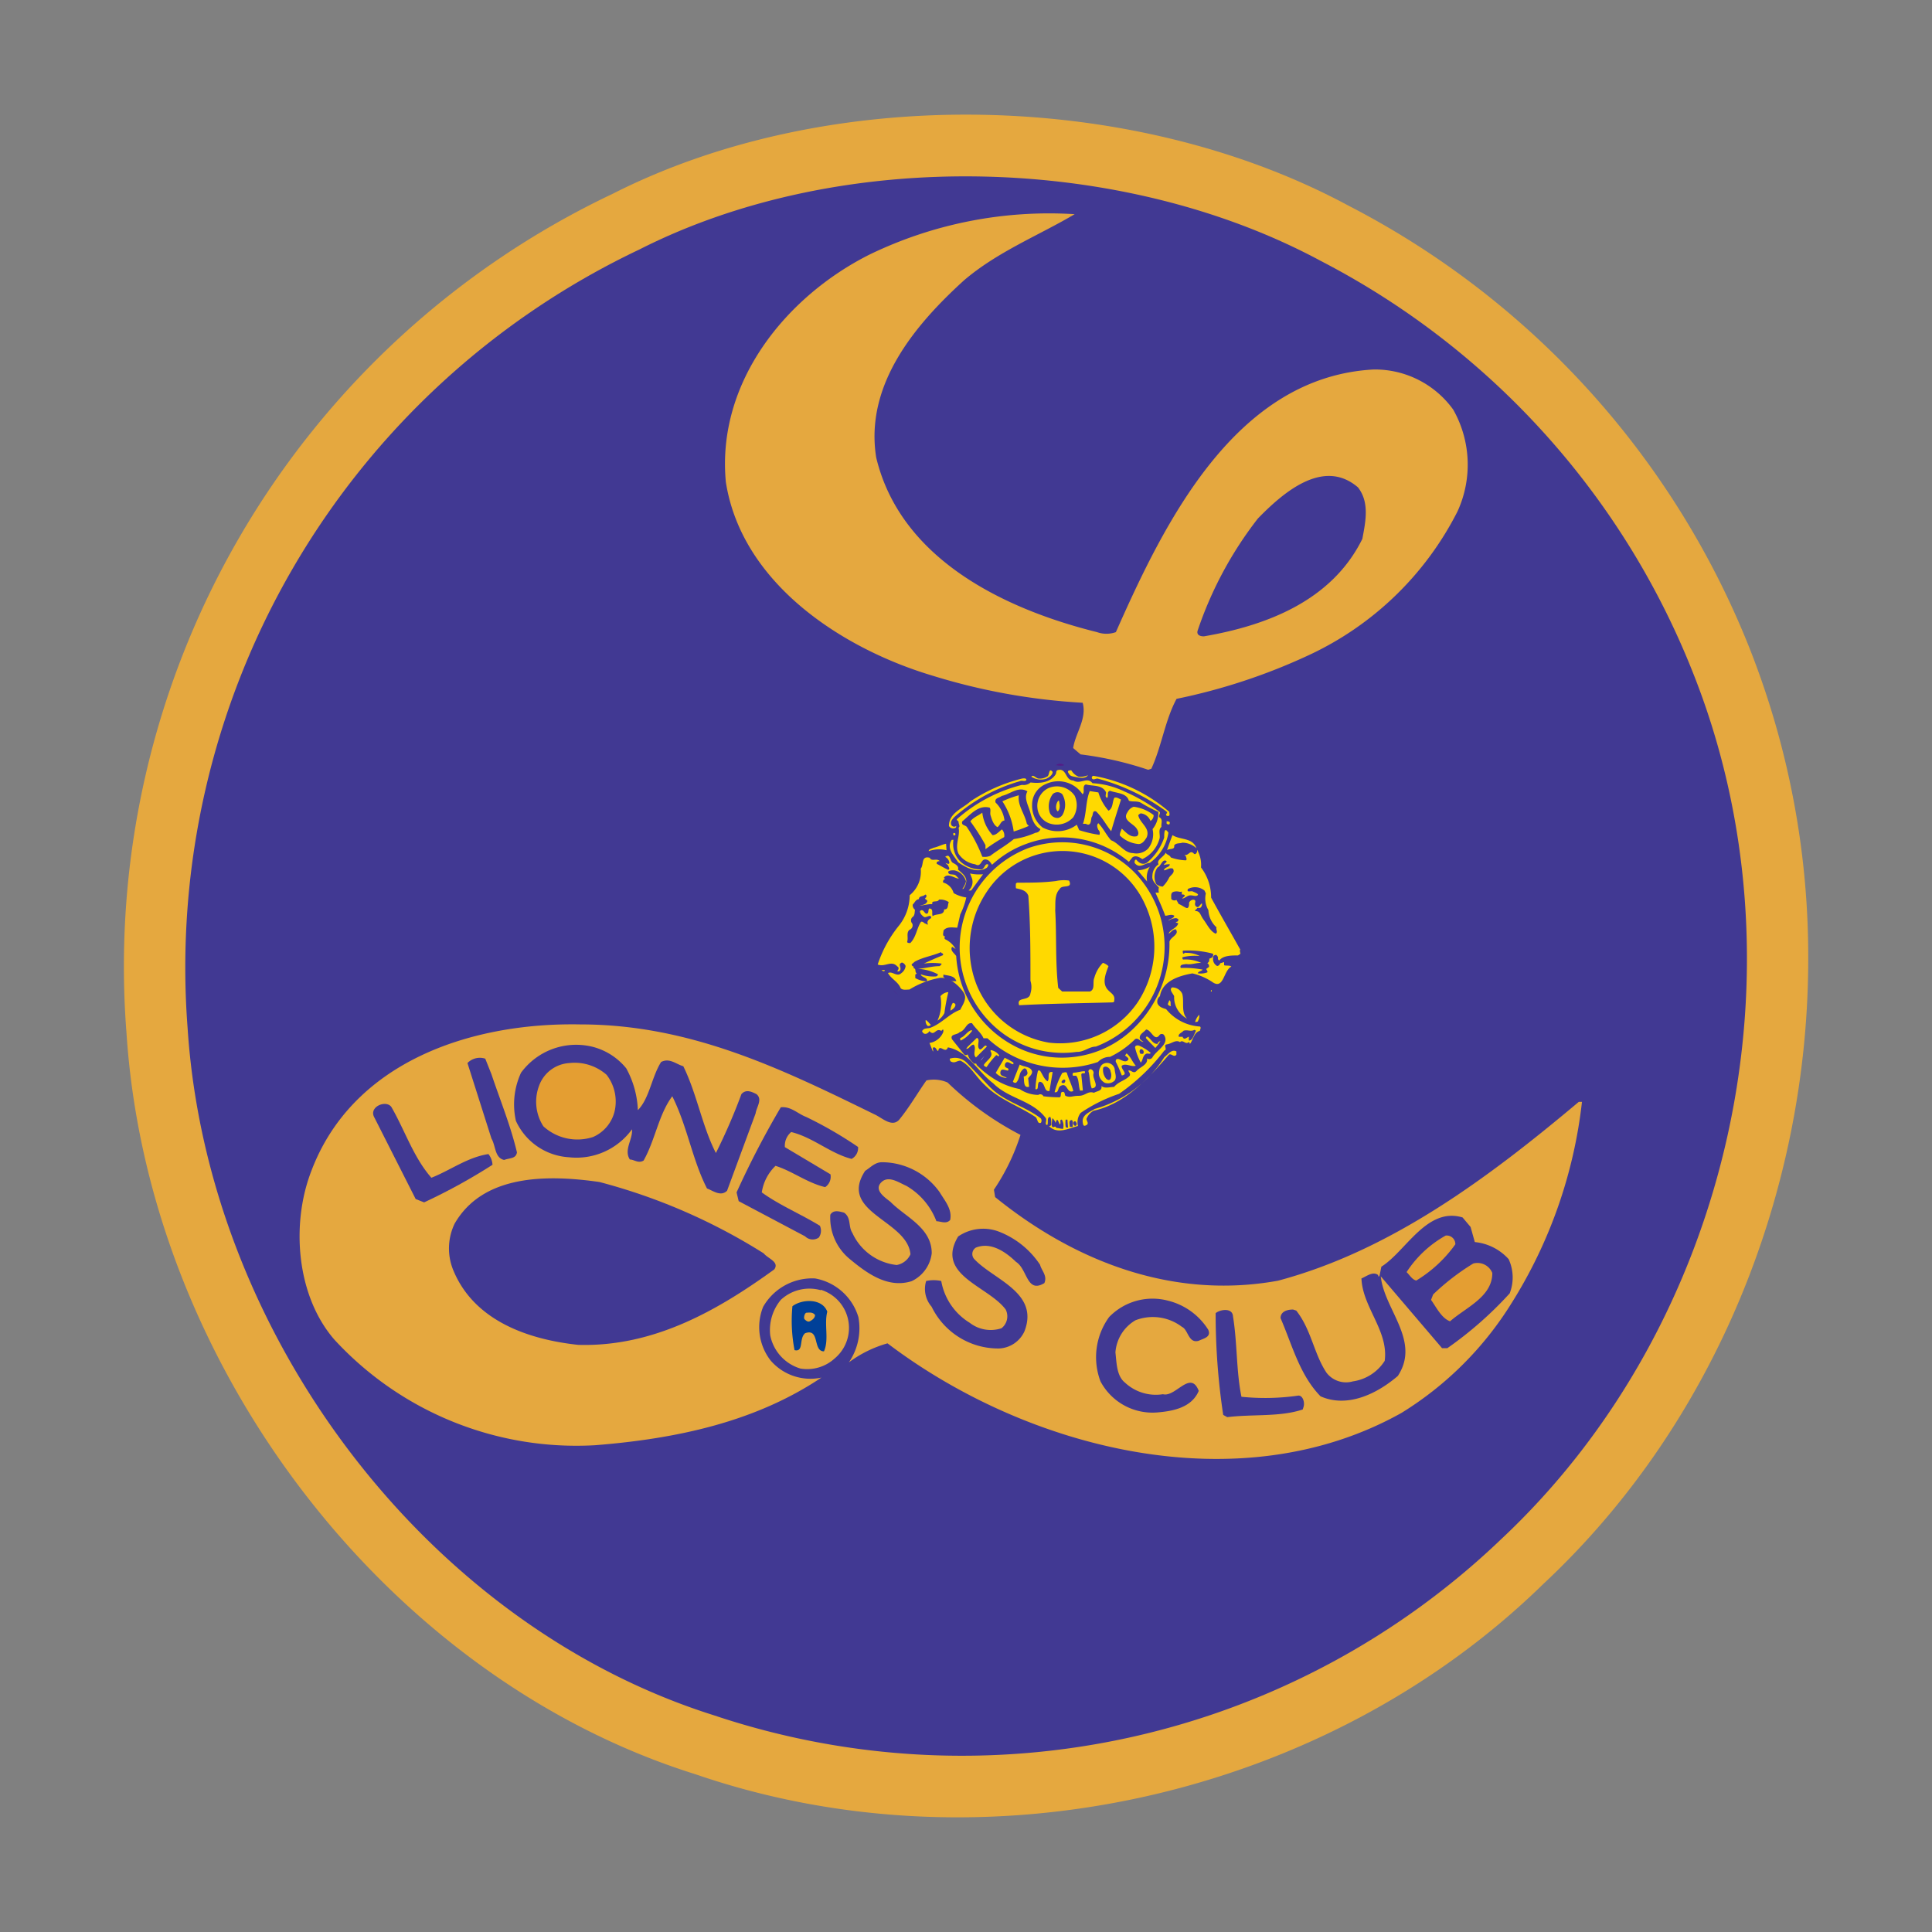 <svg xmlns="http://www.w3.org/2000/svg" id="&#x30EC;&#x30A4;&#x30E4;&#x30FC;_1" data-name="&#x30EC;&#x30A4;&#x30E4;&#x30FC; 1" viewBox="0 0 128 128"><rect x="0" y="0" width="128" height="128" fill="#808080" stroke="none"/><defs><style>.cls-1{fill:#e5a83f;}.cls-2{fill:#413993;}.cls-3{fill:#541b86;}.cls-4{fill:#e49e32;}.cls-5{fill:#004098;}.cls-6{fill:#ffd900;}.cls-7{fill:#fff;}</style></defs><path class="cls-1" d="M40.57,12.85A56.65,56.65,0,0,0,8.38,68.43c1.44,22.08,17.3,42.74,37.7,49.12,19.12,6.58,41.7,1.53,56.16-12.6,11.35-10.59,17.56-26,17.56-41.43a55.58,55.58,0,0,0-3.93-20.68A56.41,56.41,0,0,0,89.35,13.63C75,5.9,54.94,5.55,40.57,12.85Zm7.18,99.47C29.34,106.56,15.08,88,13.78,68A51.15,51.15,0,0,1,42.93,17.8c13-6.58,31-6.27,43.94.73a50.72,50.72,0,0,1,23.95,26.34l0,0c7.69,19.07,2.63,42.12-12.32,56A50.52,50.52,0,0,1,47.75,112.32Zm68.12-69.48v0l0,0S115.85,42.84,115.87,42.84Z"></path><path class="cls-2" d="M112.08,44.36C120,64,114.74,87.68,99.43,102a51.67,51.67,0,0,1-52.11,11.65c-19.08-6-33.57-25.28-34.89-45.53A52.65,52.65,0,0,1,42.36,16.53c13.44-6.82,32-6.33,45.17.77A52.4,52.4,0,0,1,112.08,44.36Z"></path><path class="cls-1" d="M57.6,16.87c-5.53,2.78-10.14,8.46-9.51,15.07C49.15,38.69,55.85,43,61.8,44.77a41.4,41.4,0,0,0,9.93,1.79c.29,1.07-.48,2-.63,3l.49.42A22.76,22.76,0,0,1,76.07,51l.21-.07c.69-1.5.9-3.2,1.67-4.63a39.39,39.39,0,0,0,8.75-2.89,20.94,20.94,0,0,0,9.86-9.52,7.41,7.41,0,0,0-.28-6.75A6.39,6.39,0,0,0,91,24.48c-9.16.5-13.86,10.15-17.07,17.4a1.85,1.85,0,0,1-1.25,0c-6-1.49-13-4.76-14.63-11.57-.77-4.84,2.6-8.81,5.81-11.73,2.23-1.91,5-3,7.34-4.39A27.3,27.3,0,0,0,57.6,16.87Z"></path><path class="cls-2" d="M83.34,34.35a25.13,25.13,0,0,0-4,7.45c-.07.3.22.36.42.36,4.13-.71,8.47-2.34,10.5-6.46.21-1.13.49-2.41-.29-3.41C87.67,30.31,85,32.65,83.34,34.35Z"></path><path class="cls-3" d="M69.91,50.74c.14.59.64.3,1,.36C70.68,50.74,70.26,50.4,69.91,50.74Z"></path><path class="cls-3" d="M71.87,51.4c-.14.21-.49-.14-.62-.22Z"></path><path class="cls-3" d="M68.86,51.46c-.28,0-.62-.06-.83.15l.35.64Z"></path><path class="cls-3" d="M69.56,51.89A1.53,1.53,0,0,0,69,53.31c.06.42.55.57.9.64l-.43-.5a1.64,1.64,0,0,1,.3-1.49.7.7,0,0,1,1,.35,1.93,1.93,0,0,1-.5,1.72h.07a1.26,1.26,0,0,0,.85-1.57A1.16,1.16,0,0,0,69.56,51.89Z"></path><path class="cls-3" d="M72.71,52c-.41.36-.34,1.07-.34,1.64l.28-.36c.55-.07.76.49,1.12.72A1.39,1.39,0,0,0,74.12,53C73.41,53.38,73.27,52.39,72.71,52Z"></path><path class="cls-3" d="M67.18,52.46c-.21,0-.48,0-.48.28l.7,1.63c.14.15.34,0,.49-.13A4.47,4.47,0,0,0,67.18,52.46Z"></path><path class="cls-3" d="M65.16,52.74c.69.15.35,1,.83,1.29.57-.58-.27-1-.27-1.5A.78.78,0,0,0,65.16,52.74Z"></path><path class="cls-3" d="M75.51,53.1c-.91.57.27,1.14.34,1.7-.13.43-.62.28-.83.28l.14.23a.61.61,0,0,0,.91-.08c.41-.79-.77-1.35-.08-2C75.85,53.17,75.72,53,75.51,53.1Z"></path><path class="cls-3" d="M65.22,54.59c-.34-.15-.2-1-.69-.71.14.64.28,1.5,1,1.77.21-.2.62-.27.7-.63h-.49Z"></path><path class="cls-3" d="M70.61,54.87a6.27,6.27,0,0,0-5.1,1.84c.07,0,.14.08.28.08a9.26,9.26,0,0,1,4-1.71A7.89,7.89,0,0,1,75,56.43l.2-.07c-1-.2-1-1.28-1.89-1.56C72.37,55.58,71.45,54,70.61,54.87Z"></path><path class="cls-3" d="M63.69,54.66c-.15.57-.56,1.57.14,2,.35.15.84.43,1.12.07C64.53,56.16,64.38,55.08,63.69,54.66Z"></path><polygon class="cls-3" points="78.1 55.51 78.31 55.23 78.37 55.31 78.1 55.51"></polygon><path class="cls-3" d="M72.43,55.73a7,7,0,0,0-7.62,3,7.9,7.9,0,0,0-.28,8,6.66,6.66,0,0,0,5.1,3.54,6.84,6.84,0,0,0,6.72-3.62,7.38,7.38,0,0,0,.13-7.32A6.89,6.89,0,0,0,72.43,55.73Z"></path><path class="cls-3" d="M76.42,60.06A6.57,6.57,0,1,1,64,63.26c.08-2.49,1.11-5,3.43-6.12a6.61,6.61,0,0,1,6.37,0A7.65,7.65,0,0,1,76.42,60.06Z"></path><path class="cls-3" d="M79.77,56.36a.55.55,0,0,0-.7.22c-.48.43-1-.15-1.54-.22-.48.51.36.71.57,1,.21.78-.78,1.13-1,1.78-.2,1.27,1.54,1.34,1.26,2.69-.69.93-.63,2.41-.69,3.42a4.81,4.81,0,0,1,2-.65c.62.07,1.11.93,1.75.5.2-.29.56-.86.14-1.21,0-.49.55-.43.83-.56a6.21,6.21,0,0,0-1.68-3.27c-.21.64.49,1.13.21,1.63-.83-.28-1.11-1.28-1.54-1.77-.55.35-1-.22-1.39-.5a.36.36,0,0,1,.14-.5,1,1,0,0,1,.77.28c.56.07.13-.42.48-.56a1.2,1.2,0,0,1,1.06.28,2.72,2.72,0,0,0-.43-1.56C79.91,57.07,80.05,56.64,79.77,56.36Z"></path><path class="cls-3" d="M61.17,56.79c-.49.5-.2,1-.41,1.64-.08.42-.71.57-.64,1.06h.64c.48.5,1,.07,1.53,0a.59.59,0,0,1,.36.64c-.29.28-.57.64-1,.64-.21.07-.28-.36-.49-.14v.48c-.7.16-.55.93-1,1.3-1.19.13.06-.93-.35-1.64a11.72,11.72,0,0,0-1.83,3c.5.57,1.54-.21,1.76.64-.08.43-.49.56-.77.86.28.35.41.78.91.63.28-.15.7-.15.76-.5l-.27-.13c-.08-.43-.85-1.08-.08-1.43.56-.13,1.2-.63,1.75-.36-.21.16-.42.42-.07.65-.48.28-.07.57-.21,1a.43.43,0,0,0,.56-.28c.35-.22.71.07.84.13a6,6,0,0,0-.77-2.48c-.07-.21-.21-.64,0-.85,1.11-.14.91-1.49,1.2-2.2a2.14,2.14,0,0,1-1.2-1c-.35-.41.28-.78.22-1.06C62,57.57,61.8,56.64,61.17,56.79Z"></path><path class="cls-3" d="M67.89,58.57a1.89,1.89,0,0,1,.62.92l-.13,6.11-.56.85a23,23,0,0,0,5.86,0c-.13-.65-.77-1.28-.41-2-.36.43-.49.92-.84,1.34a3.17,3.17,0,0,1-2.31-.13,30.39,30.39,0,0,1,0-6.18c.07-.43.78-.57.63-1A8.09,8.09,0,0,0,67.89,58.57Z"></path><path class="cls-3" d="M80.05,63.11c-.55.08-.55.71-.91,1.07.14.36.71.06.91.42.49.15.49-.57.77-.84l.08.19a.38.38,0,0,0,.41,0c.15-.13.08-.26-.07-.34C80.9,63.46,80.54,63.11,80.05,63.11Z"></path><path class="cls-3" d="M78.59,66.37c.06.16-.07.16-.15.22L78.31,66C78.52,65.89,78.52,66.23,78.59,66.37Z"></path><path class="cls-3" d="M64.53,67.87a1.19,1.19,0,0,1-.7-1A3.64,3.64,0,0,1,64.53,67.87Z"></path><path class="cls-1" d="M38.45,67.87c-7.28-.14-15.11,2.49-17.83,9.73-1.34,3.47-1,8.23,1.53,11.15a21.79,21.79,0,0,0,17.27,7c5.45-.43,10.64-1.56,15-4.48a3.48,3.48,0,0,1-3.37-1.14,3.61,3.61,0,0,1-.49-3.55A3.74,3.74,0,0,1,54,84.7a3.67,3.67,0,0,1,2.87,2.56,4,4,0,0,1-.63,3A7.87,7.87,0,0,1,58.8,89c9.23,7,23.28,10.64,34.05,4.61a22.41,22.41,0,0,0,7.28-7.25A31.7,31.7,0,0,0,104.81,73h-.21c-5.95,5-12.45,9.86-19.93,11.85-7.06,1.28-13.57-1.35-18.74-5.54l-.08-.49a14.16,14.16,0,0,0,1.76-3.63,20.6,20.6,0,0,1-4.83-3.47,2.27,2.27,0,0,0-1.4-.14c-.56.78-1.12,1.77-1.82,2.62-.48.5-1.12-.14-1.6-.36C51.87,70.86,45.79,67.87,38.45,67.87Z"></path><polygon class="cls-3" points="65.37 68.87 65.16 68.58 65.37 68.73 65.37 68.87"></polygon><path class="cls-3" d="M61.53,68.94l.34.35c.35.36-.42.49-.13.85A1.34,1.34,0,0,0,63,70C62.57,69.65,62.15,68.37,61.53,68.94Z"></path><path class="cls-3" d="M75.44,68.73a13.08,13.08,0,0,1-2.94,1.7c-2.38.85-4.76-.22-6.71-1.28A6.59,6.59,0,0,0,71,71.21,6,6,0,0,0,75.44,68.73Z"></path><path class="cls-3" d="M76.42,69.15c-.28.14.06.42.22.57l.27-.22A1.1,1.1,0,0,0,76.42,69.15Z"></path><path class="cls-3" d="M78.87,69.36c-.07.21-.22,0-.28,0v-.15C78.73,69.29,78.8,69.29,78.87,69.36Z"></path><path class="cls-2" d="M39.29,69.36a4.53,4.53,0,0,0-4.77,1.71,5,5,0,0,0-.34,3.19,4.13,4.13,0,0,0,3.5,2.41,4.54,4.54,0,0,0,4.19-1.85c.07.65-.56,1.36-.14,2,.28,0,.56.28.91.07.77-1.36,1-3.06,1.9-4.26,1,2,1.32,4.19,2.3,6.11.41.15.91.56,1.33.15l1.89-5.12c.06-.43.48-.93.06-1.28-.28-.14-.69-.36-1,0a38.56,38.56,0,0,1-1.69,3.9c-.91-1.77-1.25-3.9-2.16-5.75-.49-.14-.91-.57-1.47-.28-.63,1-.77,2.41-1.54,3.19a6.22,6.22,0,0,0-.77-2.77A4.22,4.22,0,0,0,39.29,69.36Z"></path><polygon class="cls-3" points="64.25 69.78 64.18 69.3 64.31 69.72 64.25 69.78"></polygon><path class="cls-2" d="M32.15,70.14a1.14,1.14,0,0,0-1.18.29l1.59,5c.29.49.21,1.28.84,1.42.37-.14.78-.07.85-.5-.42-1.77-1.12-3.48-1.69-5.18Z"></path><path class="cls-3" d="M75.85,70.43v.13h-.62l.07-.2A.67.67,0,0,1,75.85,70.43Z"></path><path class="cls-4" d="M40.19,71.21a2.9,2.9,0,0,1,.56,2.27,2.5,2.5,0,0,1-1.46,1.85A3.34,3.34,0,0,1,36,74.62a3,3,0,0,1-.28-2.7,2.28,2.28,0,0,1,2-1.49A3.2,3.2,0,0,1,40.19,71.21Z"></path><path class="cls-3" d="M68,71.92c-.07.27-.21.21-.42.15C67.33,71.77,67.82,71.77,68,71.92Z"></path><path class="cls-3" d="M69.43,72.63c-.15-.14-.57-.44-.29-.63C69.14,72.19,69.78,72.42,69.43,72.63Z"></path><path class="cls-3" d="M70.75,72.07l-.07.62c.15,0,.28.22.35,0S71,72.13,70.75,72.07Z"></path><path class="cls-2" d="M24.81,74.05l2.73,5.39.56.22a38.55,38.55,0,0,0,4.53-2.49,1.26,1.26,0,0,0-.27-.71c-1.39.21-2.51,1.07-3.78,1.57-1.19-1.36-1.75-3.13-2.65-4.69C25.57,72.84,24.39,73.34,24.81,74.05Z"></path><path class="cls-2" d="M53.41,74c-.56-.21-1-.71-1.68-.64A59.7,59.7,0,0,0,48.8,79l.14.58,4.4,2.33a.71.71,0,0,0,.91.08.79.79,0,0,0,.07-.78c-1.27-.78-2.66-1.35-3.85-2.21a3.07,3.07,0,0,1,.91-1.76c1.12.35,2.1,1.13,3.29,1.41a.83.83,0,0,0,.35-.85L52,76a1.18,1.18,0,0,1,.42-1c1.46.36,2.59,1.42,4,1.78a.82.82,0,0,0,.43-.79A26.51,26.51,0,0,0,53.41,74Z"></path><path class="cls-2" d="M58.44,77c-.48,0-.76.35-1.12.57-1.82,2.77,2.8,3.26,3,5.53a1.24,1.24,0,0,1-.91.71,3.67,3.67,0,0,1-2.94-2.13c-.28-.42-.06-1-.55-1.34-.28-.07-.7-.22-.91.14a3.53,3.53,0,0,0,1.26,2.91c1.11.92,2.52,2,4.13,1.49a2.35,2.35,0,0,0,1.33-1.85c0-1.7-1.75-2.4-2.73-3.4-.36-.29-1.11-.77-.63-1.28s1.18,0,1.67.21a4.6,4.6,0,0,1,2,2.35c.28,0,.64.21.91-.08.15-.71-.35-1.27-.7-1.85A4.72,4.72,0,0,0,58.44,77Z"></path><path class="cls-2" d="M39.71,78.31c-3.5-.5-7.71-.5-9.59,2.76a3.79,3.79,0,0,0-.07,3.13c1.4,3.34,5,4.55,8.25,4.9,5,.15,9.23-2.27,13-5,.35-.5-.42-.71-.7-1.06A38.91,38.91,0,0,0,39.71,78.31Z"></path><path class="cls-2" d="M96.9,80.66c-2.37-.72-3.77,2.26-5.38,3.26l-.13.64h-.08v-.08c-.34-.28-.77.08-1.11.22.07,1.91,1.81,3.48,1.54,5.46a3,3,0,0,1-2.11,1.36,1.63,1.63,0,0,1-1.75-.58c-.84-1.27-1-2.84-2-4.11l-.21-.07c-.41,0-.83.14-.83.57.77,1.77,1.26,3.76,2.65,5.18,1.76.78,3.71-.14,5.12-1.35,1.53-2.33-.91-4.4-1.13-6.6l4.06,4.76h.35a24.71,24.71,0,0,0,4.13-3.63,2.89,2.89,0,0,0-.07-2.27,3.47,3.47,0,0,0-2.24-1.13l-.28-1Z"></path><path class="cls-2" d="M66.13,81.58a2.93,2.93,0,0,0-2.65.34c-1.54,2.56,2,3.28,3.15,4.84A1,1,0,0,1,66.35,88a2.26,2.26,0,0,1-2.1-.36,4.07,4.07,0,0,1-1.89-2.77,2.31,2.31,0,0,0-1,0,1.79,1.79,0,0,0,.36,1.7,4.91,4.91,0,0,0,4.47,2.77,1.94,1.94,0,0,0,1.68-1.13c1-2.56-2-3.41-3.29-4.76a.5.5,0,0,1,.07-.79c1-.41,2,.3,2.66.94.77.48.7,2.12,1.88,1.41.22-.49-.2-.85-.28-1.21A5.75,5.75,0,0,0,66.13,81.58Z"></path><path class="cls-4" d="M96.42,82.44a8.74,8.74,0,0,1-2.59,2.4c-.28-.07-.43-.36-.64-.56a7.36,7.36,0,0,1,2.59-2.42A.57.57,0,0,1,96.42,82.44Z"></path><path class="cls-4" d="M98.87,84.34c0,1.58-1.74,2.27-2.8,3.2-.57-.21-.91-.93-1.26-1.42l.14-.36a15.37,15.37,0,0,1,2.66-2.05A1.06,1.06,0,0,1,98.87,84.34Z"></path><path class="cls-1" d="M54.38,85.48a2.78,2.78,0,0,0-2.65.64,3.13,3.13,0,0,0-.7,2.35,2.88,2.88,0,0,0,2,2.2A2.7,2.7,0,0,0,55.3,90a2.64,2.64,0,0,0-.92-4.55Z"></path><path class="cls-2" d="M77.41,86.18a4,4,0,0,0-3.93,1.08,4.53,4.53,0,0,0-.57,4.26,3.9,3.9,0,0,0,3.73,2.06c1-.08,2.3-.29,2.78-1.43-.55-1.42-1.53.44-2.37.22a3,3,0,0,1-2.52-.77c-.55-.44-.55-1.29-.63-2a2.69,2.69,0,0,1,1.33-2.13,3.19,3.19,0,0,1,3.08.44c.42.19.42,1.12,1.11.92.29-.15.85-.23.63-.73A4.38,4.38,0,0,0,77.41,86.18Z"></path><path class="cls-5" d="M52.5,86.54a10.25,10.25,0,0,0,.14,2.91c.63.15.28-.77.7-1.12,1-.36.49,1.2,1.25,1.2.35-.78,0-1.78.22-2.63C54.47,86,53.13,86.06,52.5,86.54Z"></path><path class="cls-2" d="M80.54,87a44.91,44.91,0,0,0,.5,6.74l.27.15c1.69-.21,3.5,0,5-.51l.06-.19c.08-.3-.06-.73-.34-.73a15.43,15.43,0,0,1-3.78.08c-.35-1.7-.27-3.54-.56-5.32C81.66,86.61,80.82,86.76,80.54,87Z"></path><path class="cls-1" d="M54,87.12c0,.21-.21.35-.35.42s-.28-.07-.35-.14,0-.43.14-.43S53.83,86.9,54,87.12Z"></path><path class="cls-2" d="M71.28,50.88a.32.32,0,0,0,.25.23c.29.11.41-.39.68-.14s.39,0,.57.07a10.64,10.64,0,0,1,3,1.12,2.91,2.91,0,0,1,.85.46,3.29,3.29,0,0,1,1.23,1,4.09,4.09,0,0,1,0,1.21c.46.44,1.15.23,1.57.77A2.75,2.75,0,0,1,80,57.36a2.64,2.64,0,0,1,.56,2c.58,1.23,1.53,2.33,2,3.62.18.45-.1.88-.26,1.26-.41-.08-.25.47-.62.5a4.3,4.3,0,0,0-.63,1c-.52.19-1,.69-1.55.6-.08-.24.26-.43.23-.73a.3.3,0,0,0,0-.29.87.87,0,0,0-.79-.18,1.17,1.17,0,0,0-.52.35c.42.49.06,1.21.32,1.76.32.18.55-.35.74-.51.2,0,.14.21.23.32.11.32-.14.7.09,1-.06.23.32.37.08.59-.32,0-.34.28-.57.44-.18.48-.52,1-1.09,1.09-.17.47-.69.15-.94.47A8,8,0,0,1,72.66,74a.34.34,0,0,0-.16.44.23.23,0,0,1,0,.29c-.26.29-.68.17-.94.42s-.78.08-1.07.37c-.26,0-.59.08-.74-.19A5.14,5.14,0,0,1,69,75c-.25.1-.44-.15-.52-.35-.16-.67-.92-.82-1.45-1.09-.25.08-.25-.23-.45-.25a9.14,9.14,0,0,1-2.78-2.54c-.47,0-.83.07-1.2-.24-.16.14-.31.08-.5,0-.39-.17-.55-.62-.7-1-.34-.28-.74-.58-.65-1.12-.18-.4.54-.53.19-.9a.79.79,0,0,1,.38-.74c.18.17.14.51.44.53.37-.57,0-1.44.53-1.93a1.64,1.64,0,0,0-1.35.38c-.1.37.66.67.09.86s-.84-.63-1.4-.47c-.29-.52-.86-.77-1.16-1.32-.23-.2-.58-.36-.67-.69a2.52,2.52,0,0,1,.57-1.75c.07-.5.56-.76.79-1.21L59.9,60c-.28-.85.62-1.19.67-1.88-.16-.45.19-.89.22-1.35.14-1.07,1.32-.83,2-1.35.06-.39-.38-.64-.19-1.1,0-.4.46-.71.75-1A11.12,11.12,0,0,1,68,51.2a.45.45,0,0,1,.51-.16c.2.07.39.25.61.1s.21-.46.48-.48.78.2,1.08-.06A.51.51,0,0,1,71.28,50.88Z"></path><path class="cls-6" d="M69.74,51.14c0,.22-.26.37-.41.45a1.16,1.16,0,0,1-1-.13c.11-.17.29.08.45.12a.89.89,0,0,0,.57-.12C69.56,51.43,69.46,50.8,69.74,51.14Z"></path><path class="cls-6" d="M71.11,51.71c.47.29.91-.28,1.27.18a5.53,5.53,0,0,1,2.1.54,11.33,11.33,0,0,1,2.32,1.34c.14.08-.06.23,0,.37.28.15.11.42.15.64-.23.2-.08.49-.12.75a2.11,2.11,0,0,1-1.15,1.39c-.18-.13-.45-.28-.66-.11l-.23.29a6.83,6.83,0,0,0-6.77-1.2,6.68,6.68,0,0,0-2.29,1.39c-.09-.11-.17-.28-.34-.33-.43-.16-.33.56-.78.3a1.59,1.59,0,0,1-1.1-.69c-.28-.57.12-1.17,0-1.73.12-.1,0-.24,0-.36s-.14-.11-.12-.2A10.31,10.31,0,0,1,67.71,52a.69.69,0,0,0,.57-.16c.64.08,1.32,0,1.66-.54.06-.09,0-.24.14-.28C70.69,50.87,70.56,51.71,71.11,51.71Z"></path><path class="cls-6" d="M71.46,51.46a1.29,1.29,0,0,0,.62-.1c-.18.28-.64.15-.91.1s-.29-.1-.39-.26.1-.17.2-.16A1,1,0,0,0,71.46,51.46Z"></path><path class="cls-6" d="M77.47,53.79c0,.09.06.25-.06.27s-.2-.07-.12-.16,0-.09,0-.13a13.72,13.72,0,0,0-4.58-2.19c-.13,0-.27.12-.36,0a.12.12,0,0,1,.09-.18A10.49,10.49,0,0,1,77.47,53.79Z"></path><path class="cls-6" d="M68,51.67c-.07.15-.3,0-.44.09a11.18,11.18,0,0,0-4.34,2.38c-.13.15-.28.3-.19.52a.21.21,0,0,0,.32.06c0,.08,0,.13-.11.15a.31.31,0,0,1-.37-.15c0-.87.91-1.15,1.43-1.63a10.78,10.78,0,0,1,3.42-1.51C67.87,51.56,68,51.56,68,51.67Z"></path><path class="cls-2" d="M71.72,52.62c.19-.13-.06-.55.22-.65.46.13,1.09,0,1.34.53,0,.14-.1.3.08.36.1-.13-.06-.4.18-.47.43.17,1.1.13,1.25.66.25.09.54,0,.79.13a9.92,9.92,0,0,0,1.16.61,1.67,1.67,0,0,1-.38,1.14,1.52,1.52,0,0,1-.3,1.3,1.1,1.1,0,0,1-1,.29c-.57,0-.94-.67-1.45-.85-.32-.36-.52-.8-.84-1.13-.13.1-.07.3,0,.44a.29.29,0,0,1,.07.33A7.91,7.91,0,0,1,71.5,55l-.16-.36a2.11,2.11,0,0,1-2.27.18,1.84,1.84,0,0,1-.69-1.53,1.47,1.47,0,0,1,.9-1.34A1.93,1.93,0,0,1,71.72,52.62Z"></path><path class="cls-6" d="M71.2,52.72a1.5,1.5,0,0,1-.09,1.42,1.48,1.48,0,0,1-1.56.42,1.2,1.2,0,0,1-.82-1.05,1.3,1.3,0,0,1,.7-1.28A1.42,1.42,0,0,1,71.2,52.72Z"></path><path class="cls-2" d="M68.07,52.43c-.25.44.06.93.18,1.36s.23.9.68,1.14a.34.34,0,0,1-.32.24,5.49,5.49,0,0,1-1.44.42c-.49.41-1.08.74-1.56,1.11a1,1,0,0,1-.53.06,9.61,9.61,0,0,0-1-1.93c-.08-.19-.42-.11-.33-.41.55-.45,1.06-1.11,1.82-.91.1.15,0,.34.06.52s.17.63.46.77c.2-.16.21-.41.46-.44a2,2,0,0,0-.59-1.19c-.09-.31.26-.31.41-.44C66.93,52.62,67.47,52.06,68.07,52.43Z"></path><path class="cls-6" d="M72.77,52.5a3.27,3.27,0,0,0,.67,1.21c.32-.16.24-.59.39-.86.18-.05.3.07.44.12-.2.64-.45,1.39-.65,2.1-.35-.43-.59-.92-1-1.31-.26-.09-.19.23-.28.35s0,.7-.4.47l-.19,0c.24-.7.18-1.52.45-2.17Z"></path><path class="cls-2" d="M70.38,52.62a1.39,1.39,0,0,1,.05,1.3.47.47,0,0,1-.32.27.55.55,0,0,1-.56-.35,1.38,1.38,0,0,1,.19-1.22A.45.45,0,0,1,70.38,52.62Z"></path><path class="cls-6" d="M67.5,52.69c-.1.67.4,1.23.53,1.89l.13.14a9.47,9.47,0,0,1-1,.37,4.8,4.8,0,0,0-.75-2A6.6,6.6,0,0,1,67.5,52.69Z"></path><path class="cls-6" d="M70.21,53.35c0,.13,0,.29-.13.41-.18-.15-.12-.5,0-.67S70.18,53.26,70.21,53.35Z"></path><path class="cls-6" d="M76.43,54a.43.43,0,0,1-.21.39.77.77,0,0,0-.62-.5c-.09,0-.12.07-.19.11.1.55.82.84.56,1.48-.13.2-.27.43-.53.44a2,2,0,0,1-1.25-.57c0-.18.08-.3.13-.45.28.24.56.61,1,.5.17-.12.09-.34,0-.48-.21-.37-1-.56-.62-1.11a.72.72,0,0,1,.41-.36A2.7,2.7,0,0,1,76.43,54Z"></path><path class="cls-6" d="M65.76,55.33c.24,0,.42-.23.62-.38a.58.58,0,0,1,.15.51,11.86,11.86,0,0,0-1.24.8l0-.27a14,14,0,0,0-1-1.57c.19-.27.53-.38.79-.58A2.66,2.66,0,0,0,65.76,55.33Z"></path><path class="cls-7" d="M74.3,54.44l0,0v-.11S74.3,54.42,74.3,54.44Z"></path><path class="cls-6" d="M77.5,54.48c0,.06,0,.16-.08.14a.16.16,0,0,1-.13-.06c0-.06,0-.12,0-.14S77.47,54.42,77.5,54.48Z"></path><path class="cls-6" d="M77.41,55.17a3,3,0,0,1-1.24,2c-.32,0-.67.43-1,0,0-.09,0-.22.11-.22.19.25.49.39.75.17a3.73,3.73,0,0,0,1.1-1.62C77.14,55.34,77.1,54.69,77.41,55.17Z"></path><path class="cls-6" d="M63.3,55.24c0,.08,0,.08-.07.11s-.1-.11-.06-.15S63.28,55.2,63.3,55.24Z"></path><path class="cls-6" d="M79.27,56.2a1.4,1.4,0,0,0-.94-.37c-.18.07-.42,0-.54.19.06.31-.32.17-.47.31.09-.3.24-.69.36-1C78.21,55.67,79,55.47,79.27,56.2Z"></path><path class="cls-6" d="M63.17,55.64a1.65,1.65,0,0,0,.48,1.46,2,2,0,0,0,1.27.5c.3.06.29-.31.46-.34s.07.16,0,.23c-.63.4-1.37,0-1.9-.36-.28-.44-.81-.93-.42-1.49Z"></path><path class="cls-6" d="M76.46,59.66a7.08,7.08,0,0,1-3.86,9.68c-.44,0-.79.37-1.26.35a6.73,6.73,0,0,1-4.82-1.17A7.06,7.06,0,0,1,68.1,56.2a6.73,6.73,0,0,1,7.1,1.64A7.25,7.25,0,0,1,76.46,59.66Z"></path><path class="cls-6" d="M62.71,56.33a2.07,2.07,0,0,0-1.18.06c0-.15.21-.15.3-.22.29-.05.55-.21.85-.27Z"></path><path class="cls-6" d="M79.57,57.47a3.27,3.27,0,0,1,.67,2c.63,1.16,1.3,2.31,1.94,3.46l0,0c-.08,0,0,.18,0,.26l-.16.11c-.42,0-1,0-1.24.34,0,0-.09-.07-.09-.11a.24.24,0,0,0-.13-.27c-.07,0-.2.06-.18.16a.52.52,0,0,0,.26.58.23.23,0,0,0,.2-.18l.26-.08c0,.08,0,.11,0,.19s.4,0,.48.11c-.54.27-.5,1.59-1.29,1A4.07,4.07,0,0,0,79,64.49C78.1,64.65,77,65,76.85,66a.46.46,0,0,0-.16.49c.12.25.37.3.57.37a3.13,3.13,0,0,0,2.24,1.15c.1.07,0,.2,0,.28-.42.12-.44.61-.67.88,0,0,0-.11-.07-.13-.22.2-.38-.19-.58,0-.29-.18-.57.11-.86.15s.06.35-.18.41a13.3,13.3,0,0,1-3,2.87,10.38,10.38,0,0,0-2.54,1.26,1,1,0,0,0-.18.87c-.6.15-1.38.58-1.92,0,.06,0,.1,0,.15-.07,0-.17,0-.38-.06-.53-.26,0-.12.36-.2.53l0,0c-.22,0,0-.3-.11-.46-.9-1.19-2.43-1.25-3.48-2.3-1-.75-1.68-2.13-3-2.38-.17.47-.55-.28-.64.24-.1,0-.14-.26-.29-.24s0,.19-.06.28l-.23-.57a1.18,1.18,0,0,0,.92-.74s0-.1,0-.14a.1.1,0,0,0-.12.09c-.4-.26-.45.39-.81,0-.06.15-.29.27-.42.11s0-.13,0-.19c.15-.14.38-.07.54-.16.69-.26,1.23-.93,1.93-1.17.15-.32.47-.73.24-1.11s-.9-1.09-1.61-1a5.79,5.79,0,0,0-2,.77c-.19,0-.44.06-.58-.09-.16-.42-.61-.6-.84-1,.29-.16.59.29.89,0A.67.67,0,0,0,60,64a.37.37,0,0,0-.24-.23.22.22,0,0,0-.15.13c0,.15.15.34-.06.46h-.1c0-.06.19-.22,0-.33-.4-.44-.82.07-1.3-.13a8.11,8.11,0,0,1,1.42-2.59,3.25,3.25,0,0,0,.7-2A2,2,0,0,0,61,57.55c.22-.24,0-.88.6-.72.12.28.45,0,.66.22,0,0-.14,0-.2.08v.1c.26.13.5.28.76.4.16-.07,0-.21,0-.29l-.18-.16c.09,0,.2.12.26,0a.5.5,0,0,0-.28-.41c.36-.27.29.28.52.4s.39.23.33.44c.23.21.55.43.55.77a1,1,0,0,1-.2.51h-.06A1.41,1.41,0,0,0,64,58.4a1,1,0,0,0-.79-.74c-.13,0-.3,0-.39.09,0,.29.38.1.53.28l.18.18c-.27,0-.75-.42-1-.05l.09.07c-.07,0-.18.13-.13.24a1,1,0,0,1,.69.7,2.33,2.33,0,0,0,.84.29,5,5,0,0,1-.4,1.12l-.2.88c-.28,0-.69-.1-.91.19,0,.14-.11.38.11.39-.06.07-.06.14,0,.19a1.52,1.52,0,0,1,.69.64l-.23-.14c-.16.24.16.43.27.61a7.22,7.22,0,0,0,4.34,6.19,6.8,6.8,0,0,0,7.45-1.43,7.76,7.76,0,0,0,2.34-5.71c.08-.33.68-.47.42-.82-.21,0-.31.19-.47.29.06-.28.55-.35.63-.69l-.16-.06c0-.06.11,0,.16-.12s-.08-.13-.13-.16a1,1,0,0,0-.51.16c0-.1.35-.12.38-.32-.2-.13-.42,0-.6,0-.19-.52-.41-1-.65-1.53,0,0,.19,0,.23,0a.67.67,0,0,1,0-.34c-.2-.22-.48-.44-.43-.77a.94.94,0,0,1,.41-.77c-.17-.3.36-.49.47-.77.07.15.26.14.34.32a3.3,3.3,0,0,0,1,.19c.1-.07,0-.19,0-.27l-.1-.09c.29.08.37-.38.64-.07.11.06.17-.07.2-.14V56.3A2,2,0,0,1,79.57,57.47Z"></path><path class="cls-2" d="M75.84,59.87a6.69,6.69,0,0,1-.47,6.54,6.22,6.22,0,0,1-5.86,2.67,6.32,6.32,0,0,1-4.79-3.79,6.68,6.68,0,0,1,.66-6.21,6,6,0,0,1,10.46.79Z"></path><path class="cls-2" d="M77.29,57.05c0,.14-.16.13-.18.26a1.12,1.12,0,0,1,.39-.05c0,.22-.33.16-.39.4.2,0,.36-.2.6-.11.17.28-.16.42-.26.61a2.06,2.06,0,0,1-.42.58.8.8,0,0,1-.42-.16,1.06,1.06,0,0,1,.08-1.11C76.94,57.37,77,56.87,77.29,57.05Z"></path><path class="cls-6" d="M76,58.4l-.63-.74a1.67,1.67,0,0,0,.81-.24A1.38,1.38,0,0,0,76,58.4Z"></path><path class="cls-6" d="M65.13,57.92,64.34,59l-.17,0a.75.75,0,0,0,.23-.79l-.13-.34A2.79,2.79,0,0,0,65.13,57.92Z"></path><path class="cls-6" d="M70.83,58.34c.27.58-.48.24-.62.56-.37.37-.27,1-.3,1.42.1,1.67,0,3.41.2,5.13l.26.24,1.84,0c.37-.14.16-.62.29-.9a2.29,2.29,0,0,1,.57-1,1,1,0,0,1,.37.22c-.17.46-.48,1.16,0,1.61.18.19.45.32.38.65a.11.11,0,0,1-.09.14c-2.1.06-4.23.08-6.21.19-.2-.61.68-.22.75-.79a1.38,1.38,0,0,0,0-.83c0-2,0-3.74-.14-5.63-.13-.37-.51-.43-.82-.5a1.17,1.17,0,0,1,0-.32l.07-.05c.94,0,1.71,0,2.58-.11A2.44,2.44,0,0,1,70.83,58.34Z"></path><path class="cls-2" d="M79.89,59.19a1.53,1.53,0,0,0,.17,1.11,1.62,1.62,0,0,0,.54,1.14c-.06.15.12.32-.06.42-.37-.17-.56-.61-.8-.93s-.21-.58-.56-.57c0-.12.09-.09.12-.17s.17,0,.24-.06.11-.17.09-.28l0,0c-.13.06-.21.36-.39.2s.09-.4-.16-.44a.31.31,0,0,0-.3.2c0,.14,0,.27-.09.34s-.39-.19-.6-.26l-.15-.27a.27.27,0,0,1-.34-.06c0-.23-.06-.44.21-.49s.31.05.49,0l0,.19c.06,0,.16,0,.19.06s-.12.14-.17.21c.18,0,.34-.21.55-.21s.34.09.47,0-.2-.2-.32-.26-.42.11-.32-.16A1,1,0,0,1,79.8,59Z"></path><path class="cls-2" d="M61.35,59.46c-.2.14.18.12.06.31s-.29.17-.46.22c.25,0,.52-.1.82-.09-.08-.3.35-.07.44-.3a1,1,0,0,1,.65.17c-.09.19,0,.49-.31.48,0,.43-.51.25-.76.45-.08-.2.08-.49-.22-.51-.11.11,0,.29-.16.34s-.23-.38-.46-.17c0,.17.14.3.27.39s.49-.25.47.08c-.14.06-.29.21-.23.36s-.11,0-.16,0-.15-.16-.28-.12c-.29.44-.31,1-.71,1.41-.07,0-.2,0-.21-.08.1-.27-.08-.6.16-.8a.31.31,0,0,0,.18-.41.31.31,0,0,1,0-.42c.18-.11.15-.32.18-.5a.37.37,0,0,1-.15-.34c.16-.16.18-.32.41-.36,0-.22.27-.17.38-.27S61.41,59.38,61.35,59.46Z"></path><path class="cls-7" d="M62,60l.27.14Z"></path><path class="cls-7" d="M77.65,61.19l-.24.17Z"></path><path class="cls-2" d="M80.34,63.18c.09.07,0,.16,0,.24l-.24.11c.05,0,0,.13,0,.18l-.11.11a.22.22,0,0,1,.11.24l-.18.13c0,.07.11.14.07.23a1.19,1.19,0,0,1-.64.06c.07-.15.23-.12.33-.24a6.45,6.45,0,0,0-1.45-.11c-.11-.24.21-.23.36-.26.37.06.68-.1,1-.07a2.4,2.4,0,0,0-1.19-.23c-.07,0-.06-.11-.06-.15a3.4,3.4,0,0,1,1.15-.08,1.9,1.9,0,0,0-.91-.21c-.09-.06-.18.15-.21,0s0-.15.07-.15A6.25,6.25,0,0,1,80.34,63.18Z"></path><path class="cls-2" d="M62.48,63.21l0,.07c-.43.18-.86.36-1.27.56v0a4.18,4.18,0,0,1,1.17,0c0,.08-.08.13-.14.17-.47,0-.94.14-1.42.18a3.17,3.17,0,0,1,1.32.36c0,.08-.07.13-.13.14a2.43,2.43,0,0,1-1-.14c0,.2.5.21.39.47a1.71,1.71,0,0,1-.76-.22s0-.15,0-.23l.1-.07c-.17-.13,0-.32-.23-.36.11-.13-.16-.12-.1-.26l.2-.17c.55-.3,1.17-.38,1.74-.63C62.36,63.18,62.45,63.13,62.48,63.21Z"></path><path class="cls-6" d="M58.62,64.27c0,.14-.18.06-.21,0Z"></path><path class="cls-2" d="M63.36,65a1.08,1.08,0,0,1-.86-.27s0-.16,0-.16C62.83,64.65,63.24,64.63,63.36,65Z"></path><path class="cls-6" d="M78.33,65.85c.14.54-.1,1.22.32,1.64A1.6,1.6,0,0,1,77.79,66c-.08-.19-.35-.43-.14-.58A.72.72,0,0,1,78.33,65.85Z"></path><path class="cls-6" d="M80.28,65.6s0,.08,0,.09h-.06S80.22,65.57,80.28,65.6Z"></path><path class="cls-6" d="M62.83,65.73a12.77,12.77,0,0,0-.26,1.39,1.31,1.31,0,0,1-.46.5,2.74,2.74,0,0,0,.2-1.62A.74.74,0,0,1,62.83,65.73Z"></path><path class="cls-6" d="M77.58,66.65a.2.2,0,0,1-.21-.13l.1-.25C77.61,66.33,77.52,66.53,77.58,66.65Z"></path><path class="cls-6" d="M63.3,66.57c0,.18-.2.31-.33.39a1,1,0,0,1,.16-.52C63.19,66.46,63.29,66.47,63.3,66.57Z"></path><path class="cls-6" d="M79.45,67.23a.62.62,0,0,1-.07.39c0,.09-.14.09-.2.09A1.1,1.1,0,0,1,79.45,67.23Z"></path><path class="cls-6" d="M61.67,67.9a.21.21,0,0,1-.21.07.44.44,0,0,1-.13-.39C61.44,67.62,61.56,67.79,61.67,67.9Z"></path><path class="cls-2" d="M64.4,67.79c.23.36.62.65.76,1h.26a7.34,7.34,0,0,0,7.32,1.57,1.09,1.09,0,0,1,.8-.34,6,6,0,0,0,1.66-1.17c.23-.14.36.21.56.17a.84.84,0,0,1-.24-.19c-.07-.31.25-.42.41-.62.35,0,.55.85.9.35a.2.2,0,0,1,.28,0c.41.6-.47,1-.75,1.48a.25.25,0,0,1-.37.08c.09.42-.45.56-.68.82s-.37-.1-.56,0c.06.1.19.26.06.37-.31.3-.68.33-1,.7-.25,0-.62.13-.84-.06.08.34-.31.33-.49.45-.42-.14-.56.2-1,.2s-.57.14-.89,0c-.08-.07,0-.28-.2-.26s0,.4-.26.36a8.85,8.85,0,0,1-1-.07.23.23,0,0,0-.34-.09,2.22,2.22,0,0,1-1.24-.39,4.83,4.83,0,0,1-1.69-.67,6.48,6.48,0,0,1-1.16-.93c0-.17-.17,0-.22-.14a1.09,1.09,0,0,1-.37-.56.16.16,0,0,1-.24,0l-.8-1c-.14-.36.33-.27.5-.46C64,68.25,64,67.73,64.4,67.79Z"></path><path class="cls-2" d="M79.24,68.29c-.14.22-.2.64-.47.65a1,1,0,0,1,0-.25c-.11,0-.32.28-.42,0H78.1c-.07-.2.21-.27.31-.4.27-.09.47.08.73-.06Z"></path><path class="cls-6" d="M64.4,68.3a2,2,0,0,1-.75.64s-.09-.12,0-.18c.28-.1.45-.46.73-.51Z"></path><path class="cls-6" d="M76.69,69.16c0-.07.1-.16.19-.19a2.37,2.37,0,0,1-.34.46c-.2-.22-.46-.45-.63-.67l.06-.1C76.26,68.79,76.36,69.18,76.69,69.16Z"></path><path class="cls-6" d="M64.92,69.53c.19,0,.34-.42.46-.19l-.72.72c-.25-.22.06-.6-.15-.85-.19,0-.27.23-.42.27s0-.07,0-.11l.63-.61C65,68.87,64.64,69.33,64.92,69.53Z"></path><path class="cls-6" d="M76.24,69.76c-.07.11-.22,0-.31.06-.24.13-.2.42-.35.58a3.9,3.9,0,0,1-.38-1c0-.16.2-.16.3-.11A3.11,3.11,0,0,1,76.24,69.76Z"></path><path class="cls-2" d="M75.73,69.82s-.1,0-.15,0-.15-.22,0-.31A.19.19,0,0,1,75.73,69.82Z"></path><path class="cls-6" d="M66.2,69.92c-.07.16-.13-.06-.21,0a4.87,4.87,0,0,0-.62.77c-.08,0-.17-.06-.19-.13.16-.3.68-.55.45-.9l0-.09A.85.85,0,0,1,66.2,69.92Z"></path><path class="cls-6" d="M77.94,69.87c-.15.22-.32-.09-.49,0-1.37,1.59-2.93,3.27-5,3.72a1.07,1.07,0,0,0-.47.54c0,.14.19.3,0,.41s-.22,0-.24-.15c-.1-.52.46-.71.79-.92a8.06,8.06,0,0,0,4.61-3.43c.24-.17.48-.56.8-.38Z"></path><path class="cls-6" d="M75.25,70.61c-.32.09-.67-.2-.93,0-.07.24.47.57,0,.64a8.34,8.34,0,0,0-.4-.91c0-.11,0-.16.13-.18s.44.26.64.11-.08-.25-.15-.35l.1-.13C74.91,70,75,70.33,75.25,70.61Z"></path><polygon class="cls-7" points="64.95 70.27 65.23 69.95 65.05 70.18 64.95 70.27"></polygon><path class="cls-6" d="M65.47,71.9c1,1.09,2.38,1.34,3.49,2.2a.26.26,0,0,1,0,.29c-.26.09-.19-.29-.38-.4-1.13-.75-2.39-1.13-3.39-2.16-.54-.5-.9-1.24-1.56-1.56-.22,0-.36.18-.58.08-.06,0-.14-.11-.12-.21a1.09,1.09,0,0,1,1.14.29Z"></path><path class="cls-6" d="M67.14,70.4l0,.11c-.17,0-.34-.22-.49-.11a.25.25,0,0,0-.06.27c.06.11.32.08.19.26-.17,0-.45-.2-.5.1s.33.27.42.39a1.08,1.08,0,0,1-.73-.34l.59-1A4.53,4.53,0,0,1,67.14,70.4Z"></path><path class="cls-6" d="M73.85,70.82c0,.25.16.54,0,.77a.64.64,0,0,1-.65.15.77.77,0,0,1-.39-.51.88.88,0,0,1,.18-.67A.52.52,0,0,1,73.85,70.82Z"></path><path class="cls-6" d="M68.38,71c0,.2-.17.3-.26.44l.06.56c-.4.11-.31-.42-.36-.68.08,0,.29-.1.25-.27s-.06-.21-.15-.26-.27.18-.32.29-.1.49-.28.65a.18.18,0,0,1-.21-.07l.45-1.13C67.82,70.7,68.3,70.64,68.38,71Z"></path><path class="cls-2" d="M73.58,71a.63.63,0,0,1,0,.47c-.08.13-.18.09-.29,0a.89.89,0,0,1-.2-.73C73.27,70.54,73.58,70.8,73.58,71Z"></path><path class="cls-6" d="M72.45,71.11c-.12.36.47.93-.12,1-.14-.35-.11-.77-.22-1.14C72.17,70.7,72.49,70.89,72.45,71.11Z"></path><path class="cls-6" d="M68.9,70.93c.17.24.26.55.5.71.18-.17-.09-.69.34-.61l-.21,1.25c-.4.08-.25-.6-.66-.61-.2.12,0,.56-.27.49a6.5,6.5,0,0,1,.17-1.23Z"></path><path class="cls-6" d="M71.88,71c.06.22-.24,0-.24.21l.1,1c0,.1-.11,0-.18.06-.12-.33-.06-.78-.26-1,0,0-.13,0-.19,0s-.07-.13,0-.2c.26,0,.48-.1.75-.1Z"></path><path class="cls-6" d="M70.68,71.07c.11.4.32.79.43,1.21-.44.22-.37-.61-.85-.33-.21.12-.09.47-.39.41a5.51,5.51,0,0,1,.51-1.28C70.48,71.07,70.58,71,70.68,71.07Z"></path><path class="cls-2" d="M70.58,71.59a.19.19,0,0,1-.09.17c-.06,0-.15,0-.16-.07S70.52,71.42,70.58,71.59Z"></path><path class="cls-2" d="M69.91,74.32a.09.09,0,0,0,0,.05c.11,0,0-.19.17-.16l.13.29c.13-.08-.06-.33.14-.32a.77.77,0,0,1,.08.61c-.16,0-.25-.05-.43-.06,0,0-.06-.07-.09-.09s-.13.09-.2,0,0-.36,0-.5S69.87,74.25,69.91,74.32Z"></path><path class="cls-2" d="M70.76,74.71c-.07,0-.15,0-.16-.07a2.13,2.13,0,0,1,0-.46h.12Z"></path><path class="cls-2" d="M71.07,74.66h-.19c0-.14-.1-.41.08-.45S71.05,74.53,71.07,74.66Z"></path><path class="cls-2" d="M71.34,74.44a.16.16,0,0,1-.09.15c-.09,0-.1-.07-.14-.11s0-.18.09-.19S71.3,74.37,71.34,74.44Z"></path></svg>